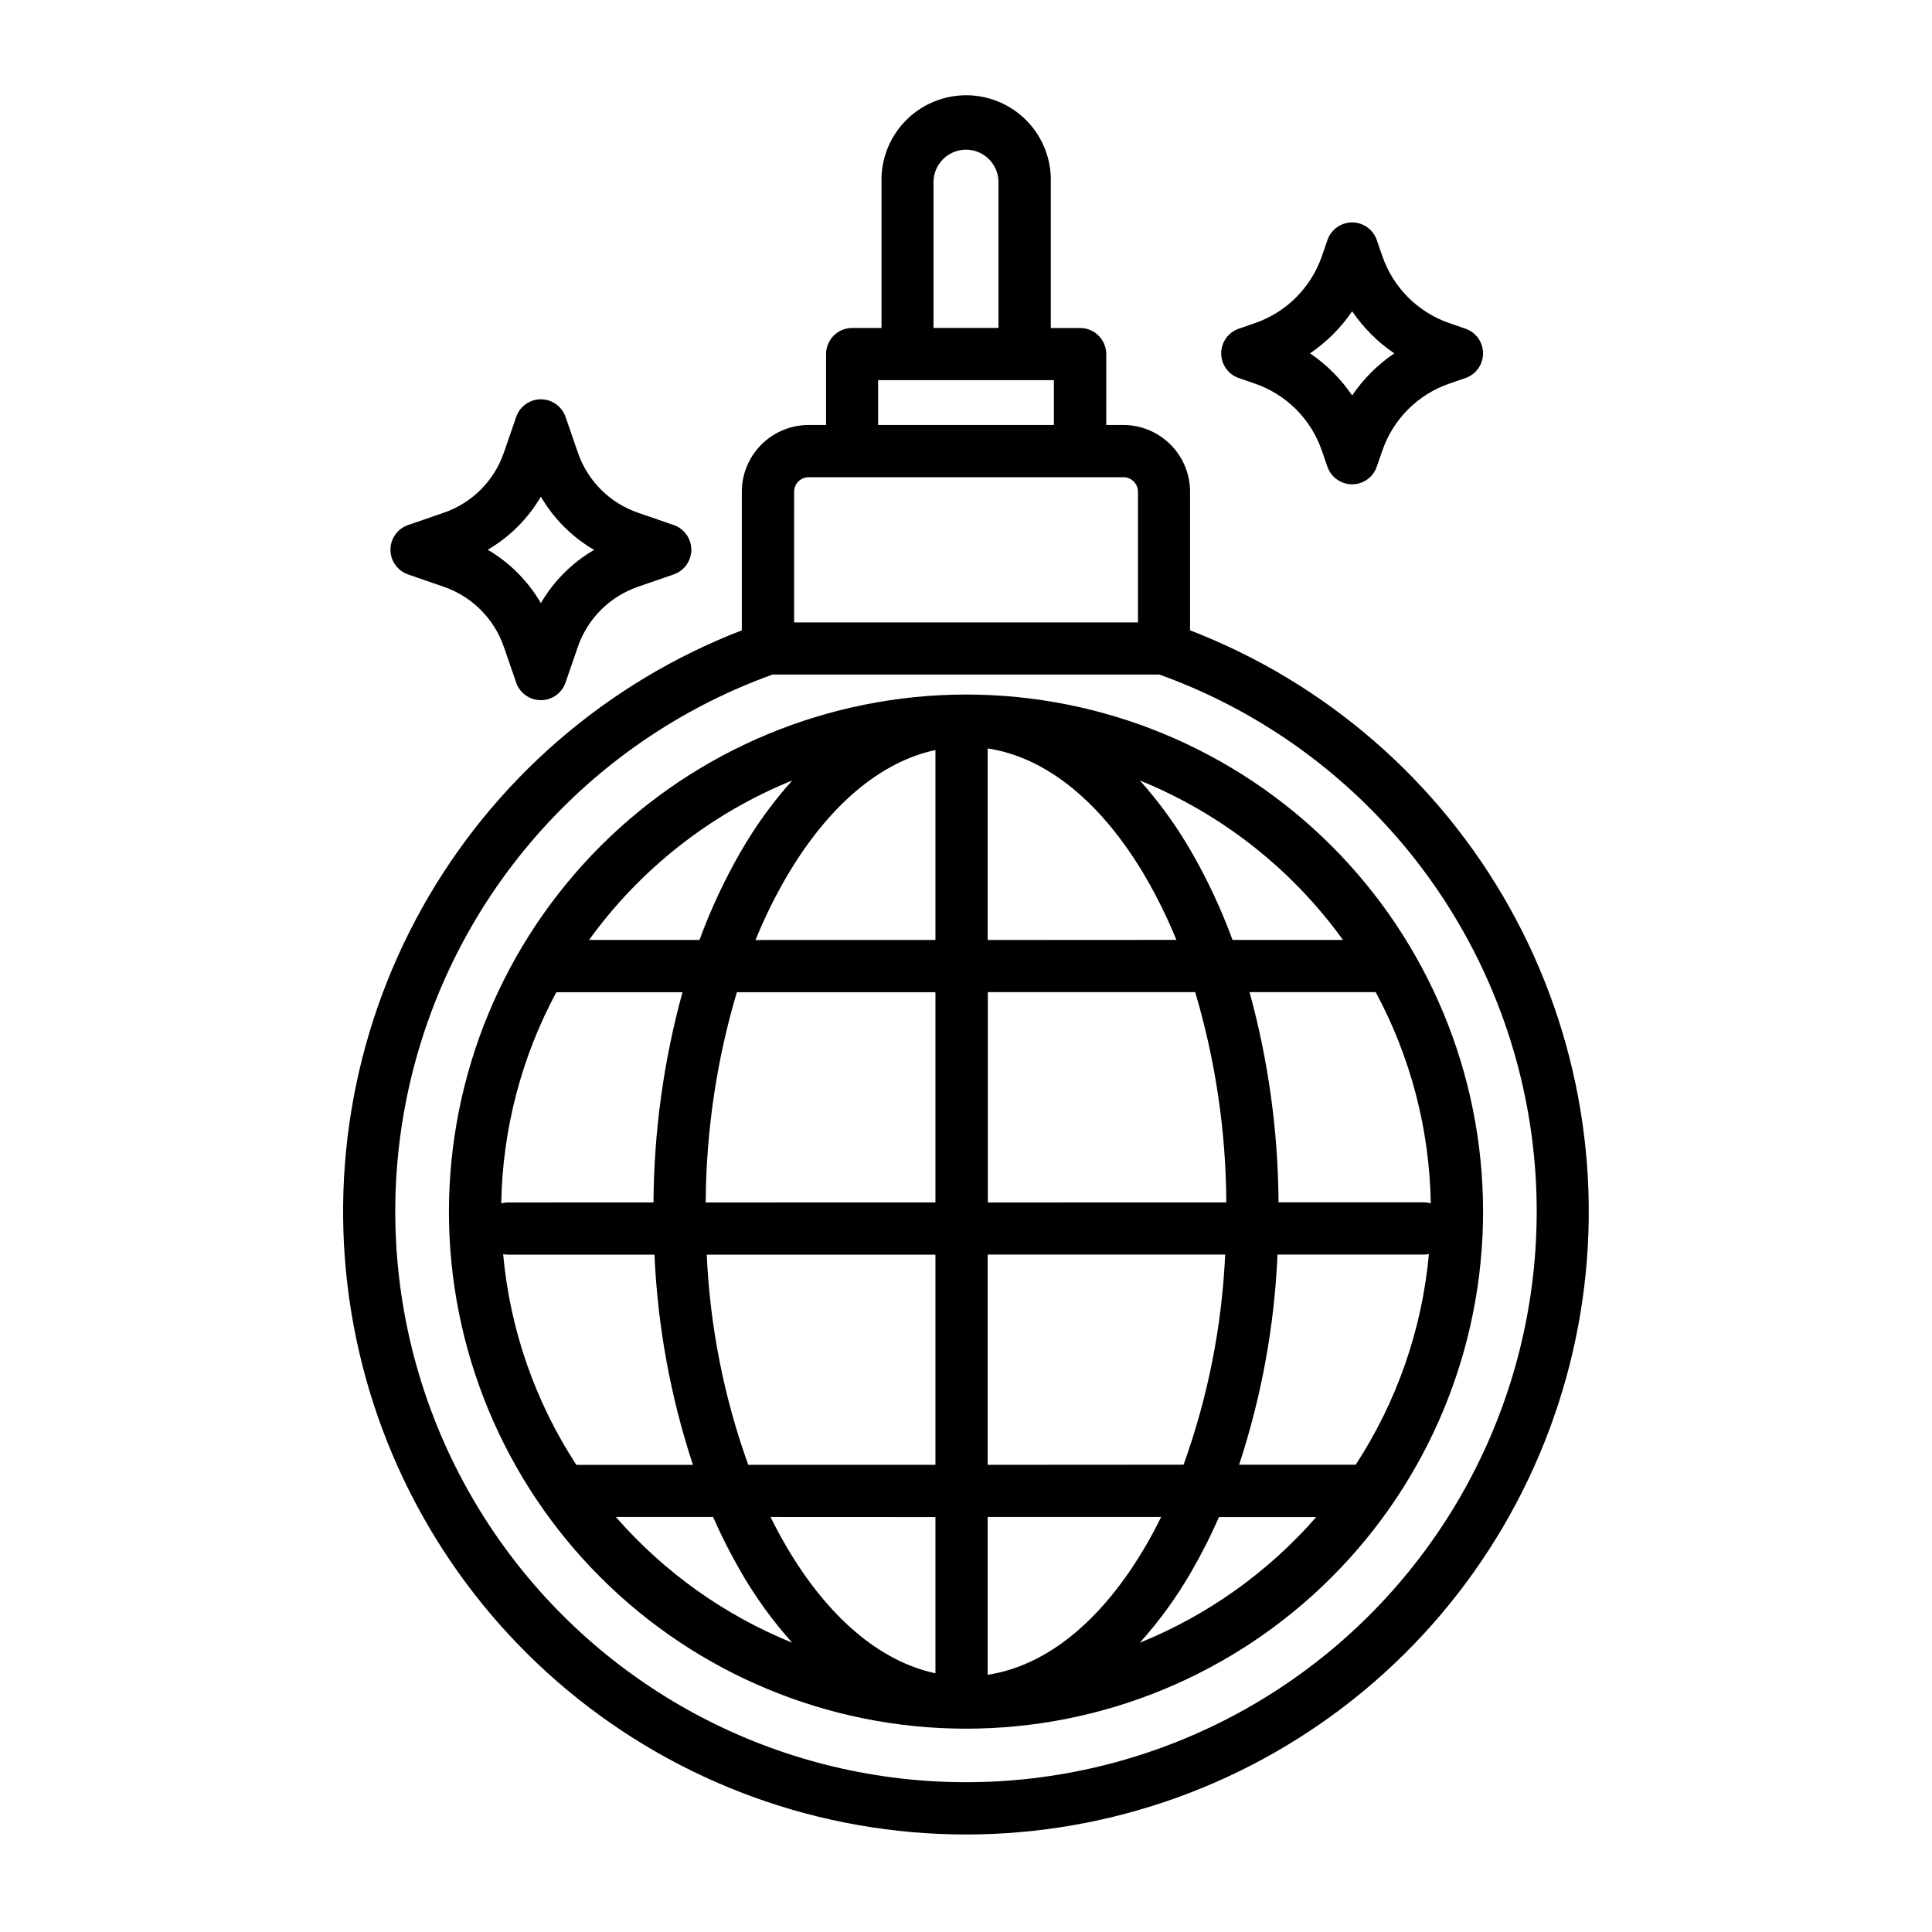 <?xml version="1.0" encoding="UTF-8"?>
<!-- The Best Svg Icon site in the world: iconSvg.co, Visit us! https://iconsvg.co -->
<svg fill="#000000" width="800px" height="800px" version="1.1" viewBox="144 144 512 512" xmlns="http://www.w3.org/2000/svg">
 <g>
  <path d="m400 630.16c38.535-0.012 75.855-13.504 105.49-38.141 29.633-24.637 49.715-58.863 56.766-96.75 7.047-37.887 0.621-77.047-18.168-110.69-18.789-33.648-48.754-59.66-84.707-73.535v-36.738c-0.008-4.684-1.871-9.172-5.18-12.484-3.309-3.316-7.797-5.184-12.48-5.195h-4.559l0.004-18.789c-0.008-3.82-3.102-6.914-6.922-6.914h-7.769v-38.641c0.16-6.055-2.133-11.918-6.356-16.254-4.227-4.34-10.023-6.785-16.078-6.785-6.055 0-11.855 2.445-16.078 6.785-4.227 4.336-6.519 10.199-6.359 16.254v38.637h-7.769v-0.004c-3.816 0-6.914 3.094-6.918 6.914v18.797h-4.637c-4.688 0.004-9.184 1.867-12.5 5.184-3.316 3.312-5.184 7.809-5.188 12.496v36.738c-35.957 13.875-65.926 39.891-84.715 73.539-18.789 33.652-25.215 72.812-18.16 110.7 7.055 37.887 27.141 72.117 56.781 96.75 29.641 24.633 66.961 38.121 105.5 38.125zm-8.613-437.88c0-4.758 3.856-8.613 8.613-8.613 4.754 0 8.609 3.856 8.609 8.613v38.625h-17.223zm-14.68 52.469h46.586v11.879l-46.586-0.004zm-22.254 29.559-0.004-0.004c0.012-2.121 1.734-3.84 3.859-3.84h83.41c2.125 0 3.852 1.719 3.859 3.84v34.637h-91.129zm-5.699 48.453 102.49-0.004c45.023 16.215 79.719 52.781 93.547 98.594s5.156 95.469-23.375 133.89c-28.535 38.418-73.566 61.062-121.42 61.062-47.855 0-92.887-22.645-121.42-61.062-28.531-38.418-37.199-88.074-23.371-133.89s48.52-82.379 93.543-98.594z"/>
  <path d="m261.57 299.49c7.5 2.574 13.391 8.465 15.965 15.965l3.258 9.445c0.965 2.785 3.59 4.652 6.539 4.652 2.945 0 5.57-1.867 6.535-4.652l3.258-9.445c2.578-7.504 8.477-13.395 15.98-15.965l9.445-3.266h0.004c2.785-0.965 4.652-3.59 4.652-6.539 0-2.949-1.867-5.57-4.652-6.539l-9.445-3.258h-0.004c-7.504-2.57-13.398-8.461-15.969-15.965l-3.258-9.445h-0.004c-0.961-2.785-3.586-4.656-6.531-4.66-2.953 0-5.578 1.871-6.543 4.66l-3.258 9.445c-2.57 7.504-8.465 13.395-15.965 15.965l-9.445 3.258h-0.004c-2.785 0.969-4.652 3.59-4.652 6.539 0 2.949 1.867 5.574 4.652 6.539zm25.766-23.867c3.406 5.84 8.266 10.699 14.105 14.105-5.84 3.406-10.699 8.266-14.105 14.105-3.402-5.844-8.246-10.715-14.078-14.145 5.824-3.402 10.672-8.246 14.078-14.066z"/>
  <path d="m476.52 245.65c8.359 2.863 14.926 9.43 17.789 17.789l1.473 4.25v0.004c0.965 2.785 3.59 4.652 6.539 4.652 2.945 0 5.57-1.867 6.535-4.652l1.473-4.25v-0.004c2.863-8.355 9.426-14.922 17.785-17.789l4.258-1.465c2.785-0.965 4.652-3.59 4.652-6.539 0-2.945-1.867-5.57-4.652-6.535l-4.25-1.473c-8.359-2.867-14.926-9.434-17.793-17.793l-1.473-4.242c-0.957-2.785-3.578-4.656-6.523-4.66-2.949 0-5.578 1.871-6.535 4.66l-1.473 4.242c-2.867 8.355-9.43 14.922-17.781 17.793l-4.258 1.473c-2.785 0.965-4.656 3.59-4.656 6.535 0 2.949 1.871 5.574 4.656 6.539zm25.812-19.16c2.988 4.383 6.773 8.168 11.16 11.152-4.391 2.984-8.176 6.769-11.16 11.156-2.981-4.391-6.766-8.176-11.156-11.156 4.387-2.984 8.172-6.766 11.156-11.152z"/>
  <path d="m262.97 465.09c0 36.34 14.438 71.195 40.137 96.891 25.695 25.699 60.551 40.137 96.895 40.137 36.34 0 71.195-14.438 96.891-40.137 25.699-25.695 40.137-60.551 40.137-96.891 0-36.344-14.438-71.199-40.137-96.895-25.695-25.699-60.551-40.137-96.891-40.137-36.336 0.031-71.172 14.477-96.863 40.168-25.691 25.691-40.137 60.527-40.168 96.863zm260.2-2.195v-0.004c-0.605-0.168-1.23-0.258-1.859-0.258h-38.484c-0.117-18.828-2.699-37.555-7.684-55.711h33.434c9.266 17.223 14.27 36.414 14.594 55.969zm-19.895 69.273-30.895-0.004c5.926-18.008 9.352-36.75 10.176-55.691h38.754c0.461 0 0.914-0.047 1.363-0.145-1.805 19.918-8.465 39.09-19.395 55.836zm-225.94-55.809c0.449 0.098 0.906 0.145 1.363 0.145h38.746c0.828 18.941 4.254 37.684 10.188 55.695h-30.898c-10.934-16.75-17.594-35.922-19.398-55.84zm53.953 0.141h60.613v55.695l-49.605 0.004c-6.449-17.918-10.156-36.707-11.004-55.727zm60.613 69.535v41.406c-14.746-3.148-28.59-14.879-39.652-33.852-1.418-2.434-2.754-4.977-4.047-7.574zm13.84 41.824 0.004-41.855h45.98c-1.289 2.598-2.629 5.141-4.047 7.574-11.598 19.93-26.309 31.875-41.895 34.25zm0-55.664 0.004-55.723h62.938c-0.859 19.012-4.574 37.785-11.023 55.691zm63.203-69.535-63.16 0.004v-55.742h54.953c5.371 18.086 8.148 36.844 8.25 55.711zm-63.203-69.551 0.004-50.77c15.586 2.363 30.301 14.32 41.934 34.25 3.062 5.309 5.762 10.82 8.078 16.492zm-13.84-50.324v50.324l-47.684 0.004c2.309-5.676 5.008-11.184 8.074-16.492 11.062-18.984 24.883-30.715 39.652-33.863zm0 64.164v55.711l-60.879 0.004c0.102-18.867 2.879-37.625 8.25-55.711zm-74.785 55.711-38.418 0.004c-0.629 0-1.254 0.09-1.859 0.258 0.324-19.555 5.328-38.746 14.594-55.969h33.434c-4.981 18.145-7.562 36.863-7.684 55.68zm-9.914 83.344h25.766c2.184 4.984 4.644 9.844 7.375 14.547 3.871 6.715 8.426 13.012 13.594 18.785-17.973-7.293-33.984-18.711-46.734-33.332zm138.87 33.332c5.168-5.762 9.723-12.043 13.594-18.746 2.731-4.703 5.195-9.562 7.375-14.547h25.766c-12.754 14.605-28.762 26.012-46.734 33.293zm53.828-186.25h-29.27c-2.973-8.121-6.641-15.973-10.965-23.465-3.867-6.715-8.426-13.012-13.594-18.785 21.555 8.75 40.207 23.395 53.828 42.25zm-145.96-42.25c-5.168 5.773-9.723 12.07-13.594 18.785-4.32 7.492-7.992 15.344-10.973 23.465h-29.262c13.621-18.855 32.277-33.5 53.828-42.25z"/>
 </g>
</svg>